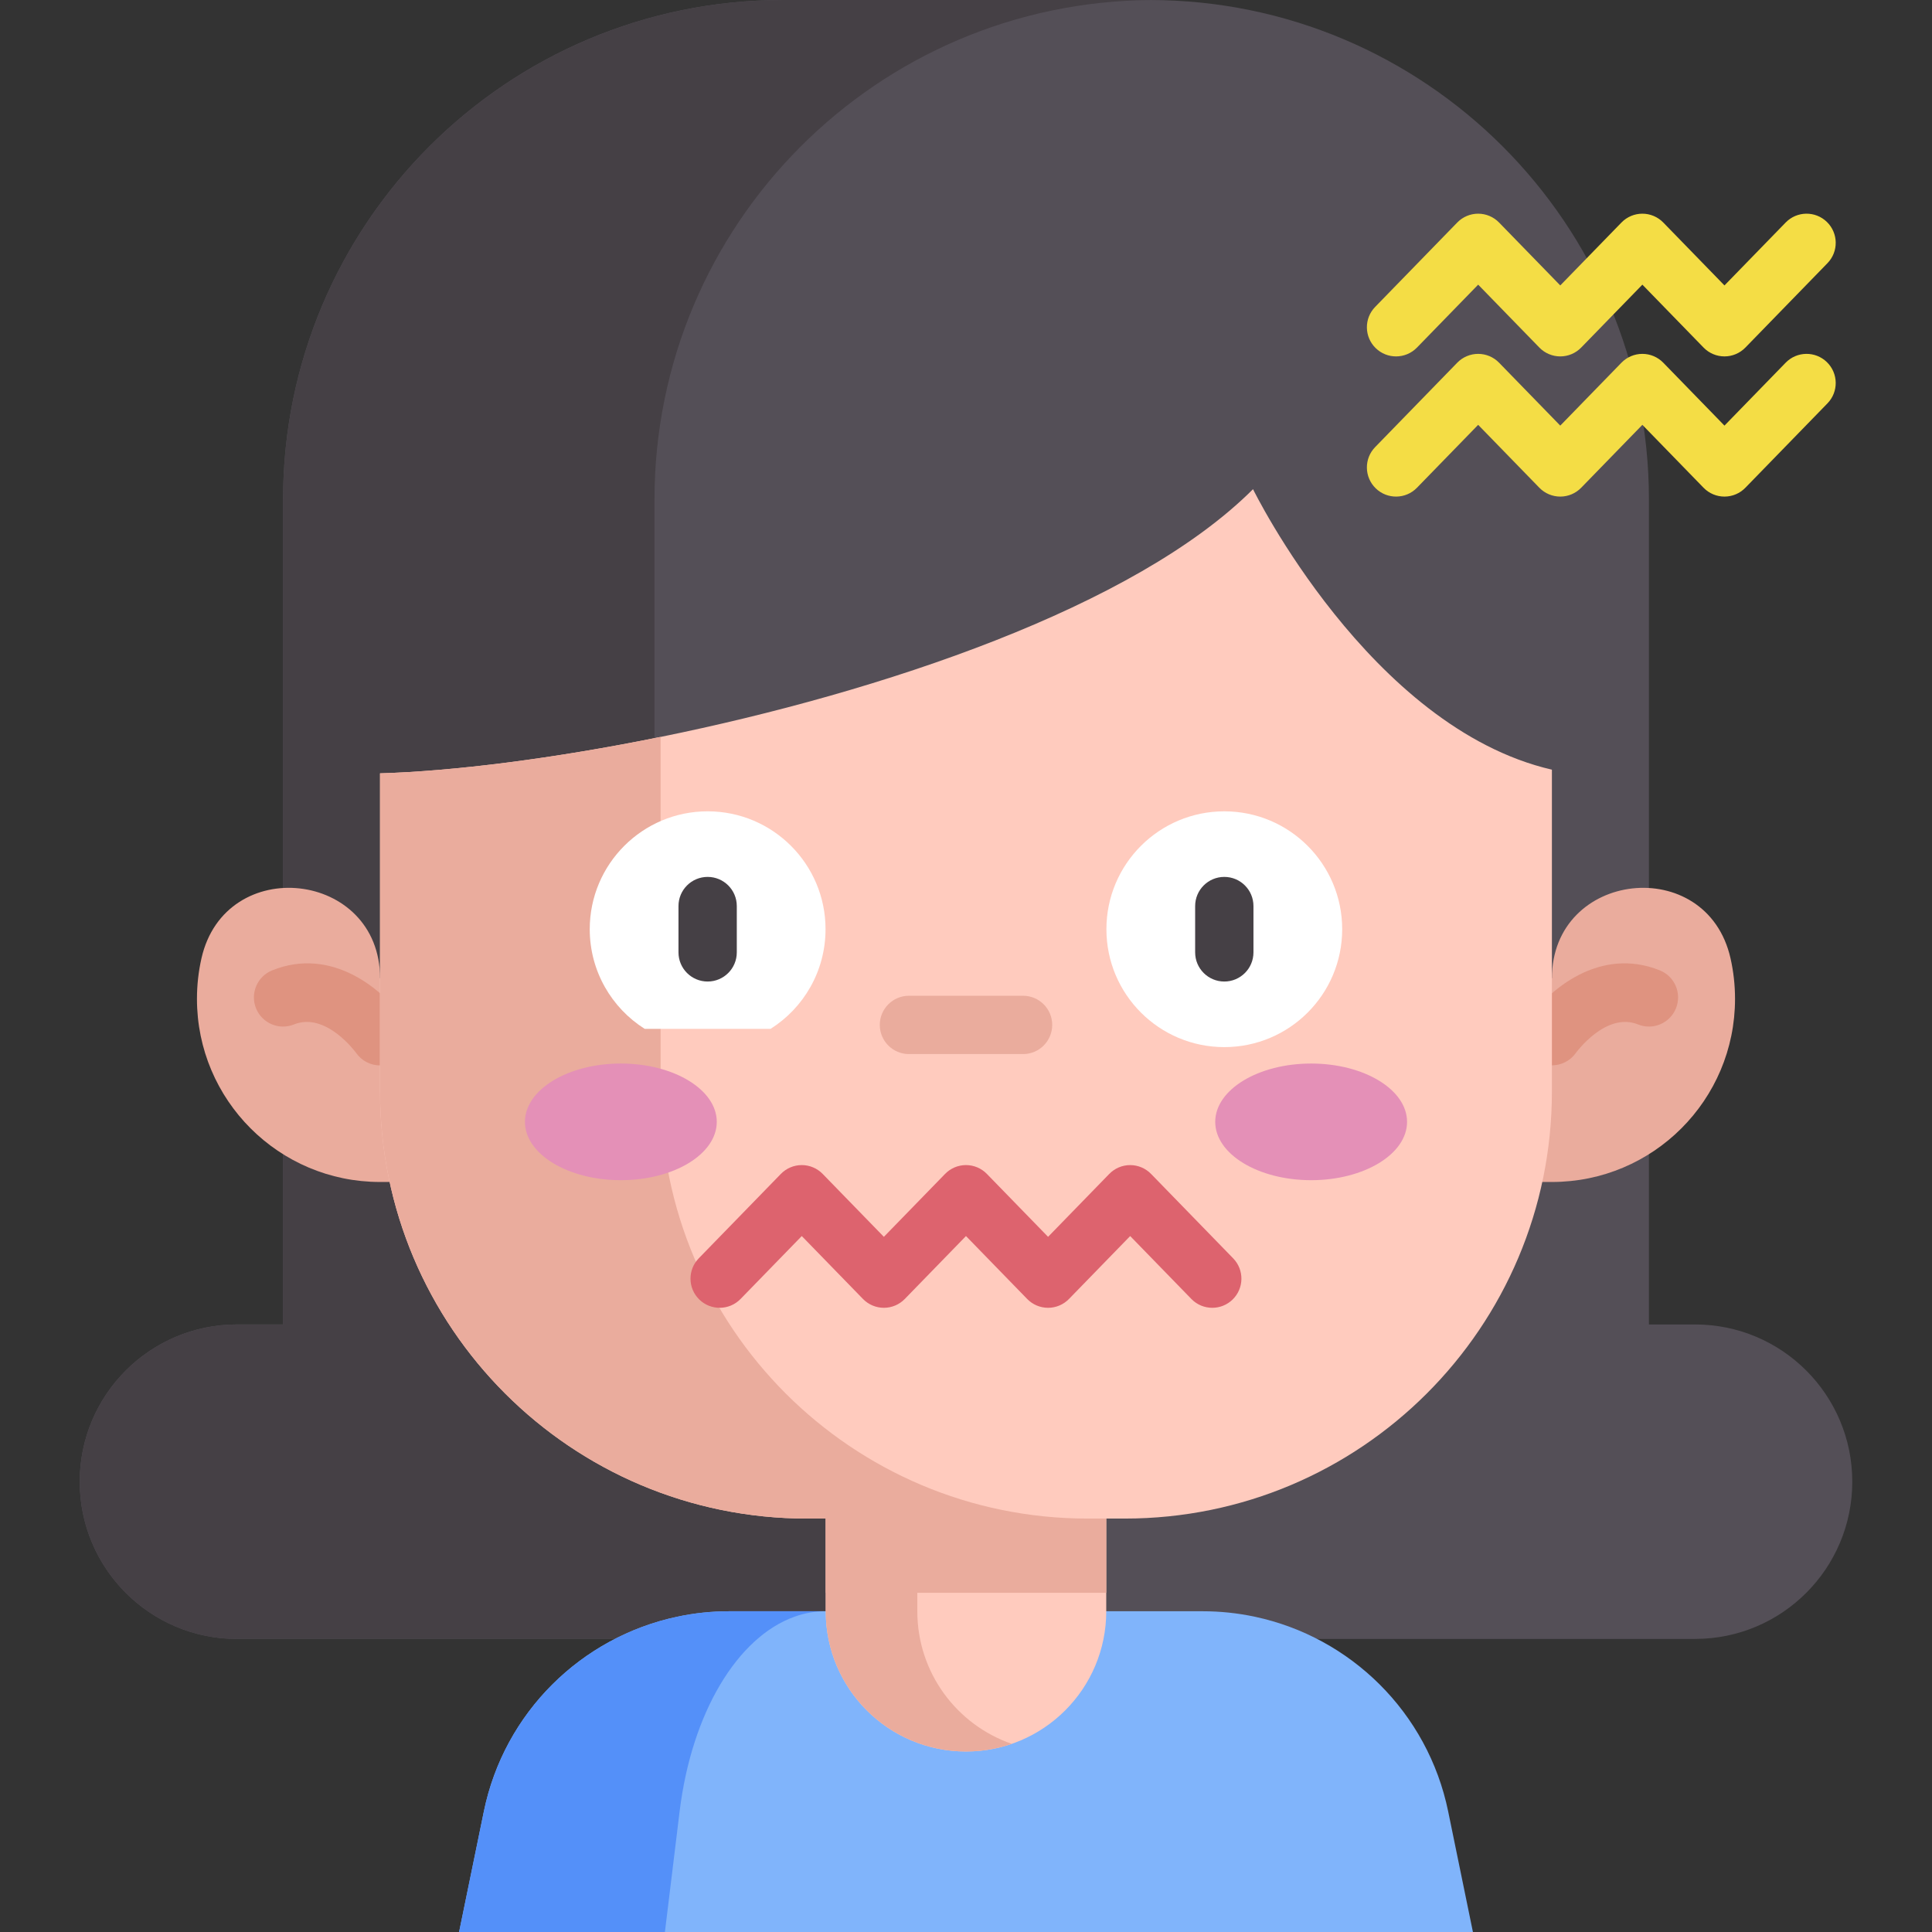 <svg xmlns="http://www.w3.org/2000/svg" id="Capa_1" height="512" viewBox="0 0 511.999 511.999" width="512"><rect x="0" y="0" width="511.999" height="511.999" fill="#333333" stroke="none"/><g><path d="m449.203 350.994h-12.218v-69.145-55.95-93.482c0-73.132-59.285-132.417-132.416-132.417h-97.139c-73.131 0-132.416 59.285-132.416 132.416v93.482 55.95 69.145h-12.218c-23.014 0-41.67 18.656-41.67 41.67 0 23.014 18.656 41.67 41.67 41.67h130.504 125.399 130.504c23.014 0 41.67-18.656 41.67-41.67.001-23.013-18.656-41.669-41.67-41.669z" fill="#544f57"></path><path d="m173.448 281.851 118.287 152.489h-228.934c-11.509 0-21.921-4.664-29.471-12.202-7.538-7.549-12.202-17.962-12.202-29.471 0-23.006 18.656-41.673 41.673-41.673h12.213v-218.578c0-73.124 59.289-132.412 132.423-132.412h97.137c.213 0 .436 0 .649.011-72.833.336-131.775 59.49-131.775 132.401z" fill="#454045"></path><path d="m390.339 511.999h-268.672l6.554-31.92c5.391-26.283 25.87-46.259 51.281-51.638 4.463-.951 9.082-1.443 13.802-1.443h125.4c4.709 0 9.328.492 13.79 1.443 25.411 5.38 45.901 25.355 51.292 51.638z" fill="#80b4fb"></path><path d="m218.753 426.997c-2.796 0-5.536.492-8.187 1.443-15.099 5.38-27.256 25.355-30.466 51.638l-3.892 31.92h-54.546l6.554-31.92c5.391-26.283 25.87-46.259 51.281-51.638 4.463-.951 9.082-1.443 13.802-1.443z" fill="#5490f9"></path><path d="m293.168 364.924v62.073c0 20.523-16.642 37.166-37.166 37.166-20.535 0-37.177-16.642-37.177-37.166v-62.073z" fill="#ffcbbe"></path><path d="m268.14 462.137c-3.803 1.309-7.885 2.024-12.135 2.024-20.535 0-37.177-16.642-37.177-37.166v-62.073h24.27v62.073c.001 16.285 10.469 30.12 25.042 35.142z" fill="#eaac9d"></path><path d="m100.721 313.237c-26.799 0-48.525-21.725-48.525-48.525 0-3.688.412-7.281 1.191-10.733 6.295-27.879 47.333-23.307 47.333 5.274h310.557c0-28.581 41.038-33.153 47.333-5.274.78 3.453 1.191 7.045 1.191 10.733 0 26.799-21.725 48.525-48.525 48.525" fill="#eaac9d"></path><path d="m100.728 282.347c-2.43 0-4.819-1.142-6.323-3.276-.188-.262-8.049-10.989-16.5-7.582-3.957 1.598-8.459-.317-10.055-4.274-1.597-3.957.317-8.46 4.275-10.056 15.91-6.421 29.445 5.177 34.933 13.039 2.442 3.499 1.586 8.315-1.913 10.758-1.349.939-2.891 1.391-4.417 1.391z" fill="#df9380"></path><path d="m411.272 282.323c-1.538 0-3.089-.457-4.438-1.409-3.473-2.452-4.325-7.23-1.892-10.716 5.488-7.863 19.02-19.463 34.933-13.039 3.958 1.596 5.871 6.099 4.275 10.056-1.597 3.956-6.1 5.872-10.055 4.274-8.515-3.432-16.424 7.476-16.503 7.587-1.512 2.114-3.899 3.247-6.32 3.247z" fill="#df9380"></path><path d="m218.826 364.924h74.343v57.186h-74.343z" fill="#eaac9d"></path><path d="m411.27 203.969v85.292c0 62.499-50.665 113.175-113.175 113.175h-84.208c-62.499 0-113.175-50.665-113.175-113.175v-84.319c19.271-.559 45.789-3.847 74.354-9.652 58.539-11.9 125.735-34.392 156.996-65.652 0-.001 30.925 63.191 79.208 74.331z" fill="#ffcbbe"></path><path d="m288.242 402.437h-74.354c-62.499 0-113.175-50.665-113.175-113.175v-84.319c19.271-.559 45.789-3.847 74.354-9.652v93.971c0 62.498 50.665 113.175 113.175 113.175z" fill="#eaac9d"></path><g fill="#e490b7"><ellipse cx="347.466" cy="297.304" rx="25.418" ry="15.456"></ellipse><ellipse cx="164.533" cy="297.304" rx="25.418" ry="15.456"></ellipse></g><path d="m271.12 279.339h-30.241c-4.268 0-7.726-3.459-7.726-7.726s3.459-7.726 7.726-7.726h30.241c4.268 0 7.726 3.459 7.726 7.726s-3.458 7.726-7.726 7.726z" fill="#eaac9d"></path><circle cx="324.452" cy="246.252" fill="#fff" r="31.242"></circle><path d="m218.775 246.246c0 11.128-5.816 20.892-14.573 26.417h-33.342c-8.757-5.525-14.573-15.289-14.573-26.417 0-17.247 13.992-31.238 31.238-31.238 17.258 0 31.25 13.992 31.25 31.238z" fill="#fff"></path><path d="m321.266 346.581c-2.014 0-4.025-.782-5.539-2.34l-16.218-16.674-16.218 16.674c-1.455 1.496-3.452 2.34-5.538 2.34-2.087 0-4.084-.844-5.538-2.34l-16.218-16.674-16.218 16.674c-1.454 1.496-3.452 2.34-5.538 2.34s-4.083-.844-5.538-2.339l-16.222-16.676-16.222 16.676c-2.975 3.058-7.866 3.126-10.926.151-3.059-2.975-3.127-7.867-.151-10.926l21.761-22.369c1.455-1.495 3.452-2.339 5.538-2.339s4.083.844 5.538 2.339l16.221 16.675 16.219-16.675c1.455-1.496 3.452-2.34 5.538-2.34 2.087 0 4.083.844 5.538 2.34l16.218 16.674 16.217-16.672c1.455-1.496 3.452-2.34 5.538-2.34s4.083.844 5.538 2.34l21.757 22.369c2.976 3.059 2.907 7.95-.151 10.926-1.502 1.459-3.445 2.186-5.386 2.186z" fill="#dd636e"></path><path d="m369.966 94.451c-1.942 0-3.884-.727-5.386-2.188-3.059-2.975-3.127-7.867-.151-10.926l21.761-22.369c1.455-1.495 3.453-2.339 5.538-2.339 2.087 0 4.083.844 5.538 2.339l16.221 16.675 16.219-16.675c1.455-1.495 3.452-2.339 5.538-2.339 2.087 0 4.083.844 5.538 2.34l16.218 16.674 16.218-16.674c2.975-3.059 7.866-3.127 10.926-.152 3.058 2.975 3.127 7.867.151 10.926l-21.755 22.368c-1.455 1.496-3.452 2.34-5.538 2.34s-4.083-.844-5.538-2.34l-16.218-16.674-16.219 16.675c-1.455 1.495-3.452 2.339-5.538 2.339-2.087 0-4.083-.844-5.538-2.339l-16.221-16.676-16.222 16.676c-1.517 1.556-3.529 2.339-5.542 2.339z" fill="#f4dd45"></path><path d="m457.001 131.601c-2.087 0-4.083-.844-5.538-2.34l-16.218-16.674-16.219 16.675c-1.455 1.495-3.452 2.339-5.538 2.339-2.087 0-4.083-.844-5.538-2.339l-16.221-16.676-16.222 16.676c-2.975 3.058-7.866 3.126-10.926.151-3.059-2.975-3.127-7.867-.151-10.926l21.761-22.369c1.455-1.495 3.453-2.339 5.538-2.339 2.087 0 4.083.844 5.538 2.339l16.221 16.675 16.219-16.675c1.455-1.495 3.452-2.339 5.538-2.339 2.087 0 4.083.844 5.538 2.34l16.218 16.674 16.218-16.674c2.975-3.059 7.866-3.127 10.926-.152 3.058 2.975 3.127 7.867.151 10.926l-21.757 22.369c-1.454 1.496-3.451 2.339-5.538 2.339z" fill="#f4dd45"></path><g fill="#454045"><path d="m324.452 260.115c-4.268 0-7.726-3.459-7.726-7.726v-12.274c0-4.267 3.459-7.726 7.726-7.726s7.726 3.459 7.726 7.726v12.274c.001 4.266-3.458 7.726-7.726 7.726z"></path><path d="m187.531 260.115c-4.268 0-7.726-3.459-7.726-7.726v-12.274c0-4.267 3.459-7.726 7.726-7.726s7.726 3.459 7.726 7.726v12.274c0 4.266-3.459 7.726-7.726 7.726z"></path></g></g></svg>